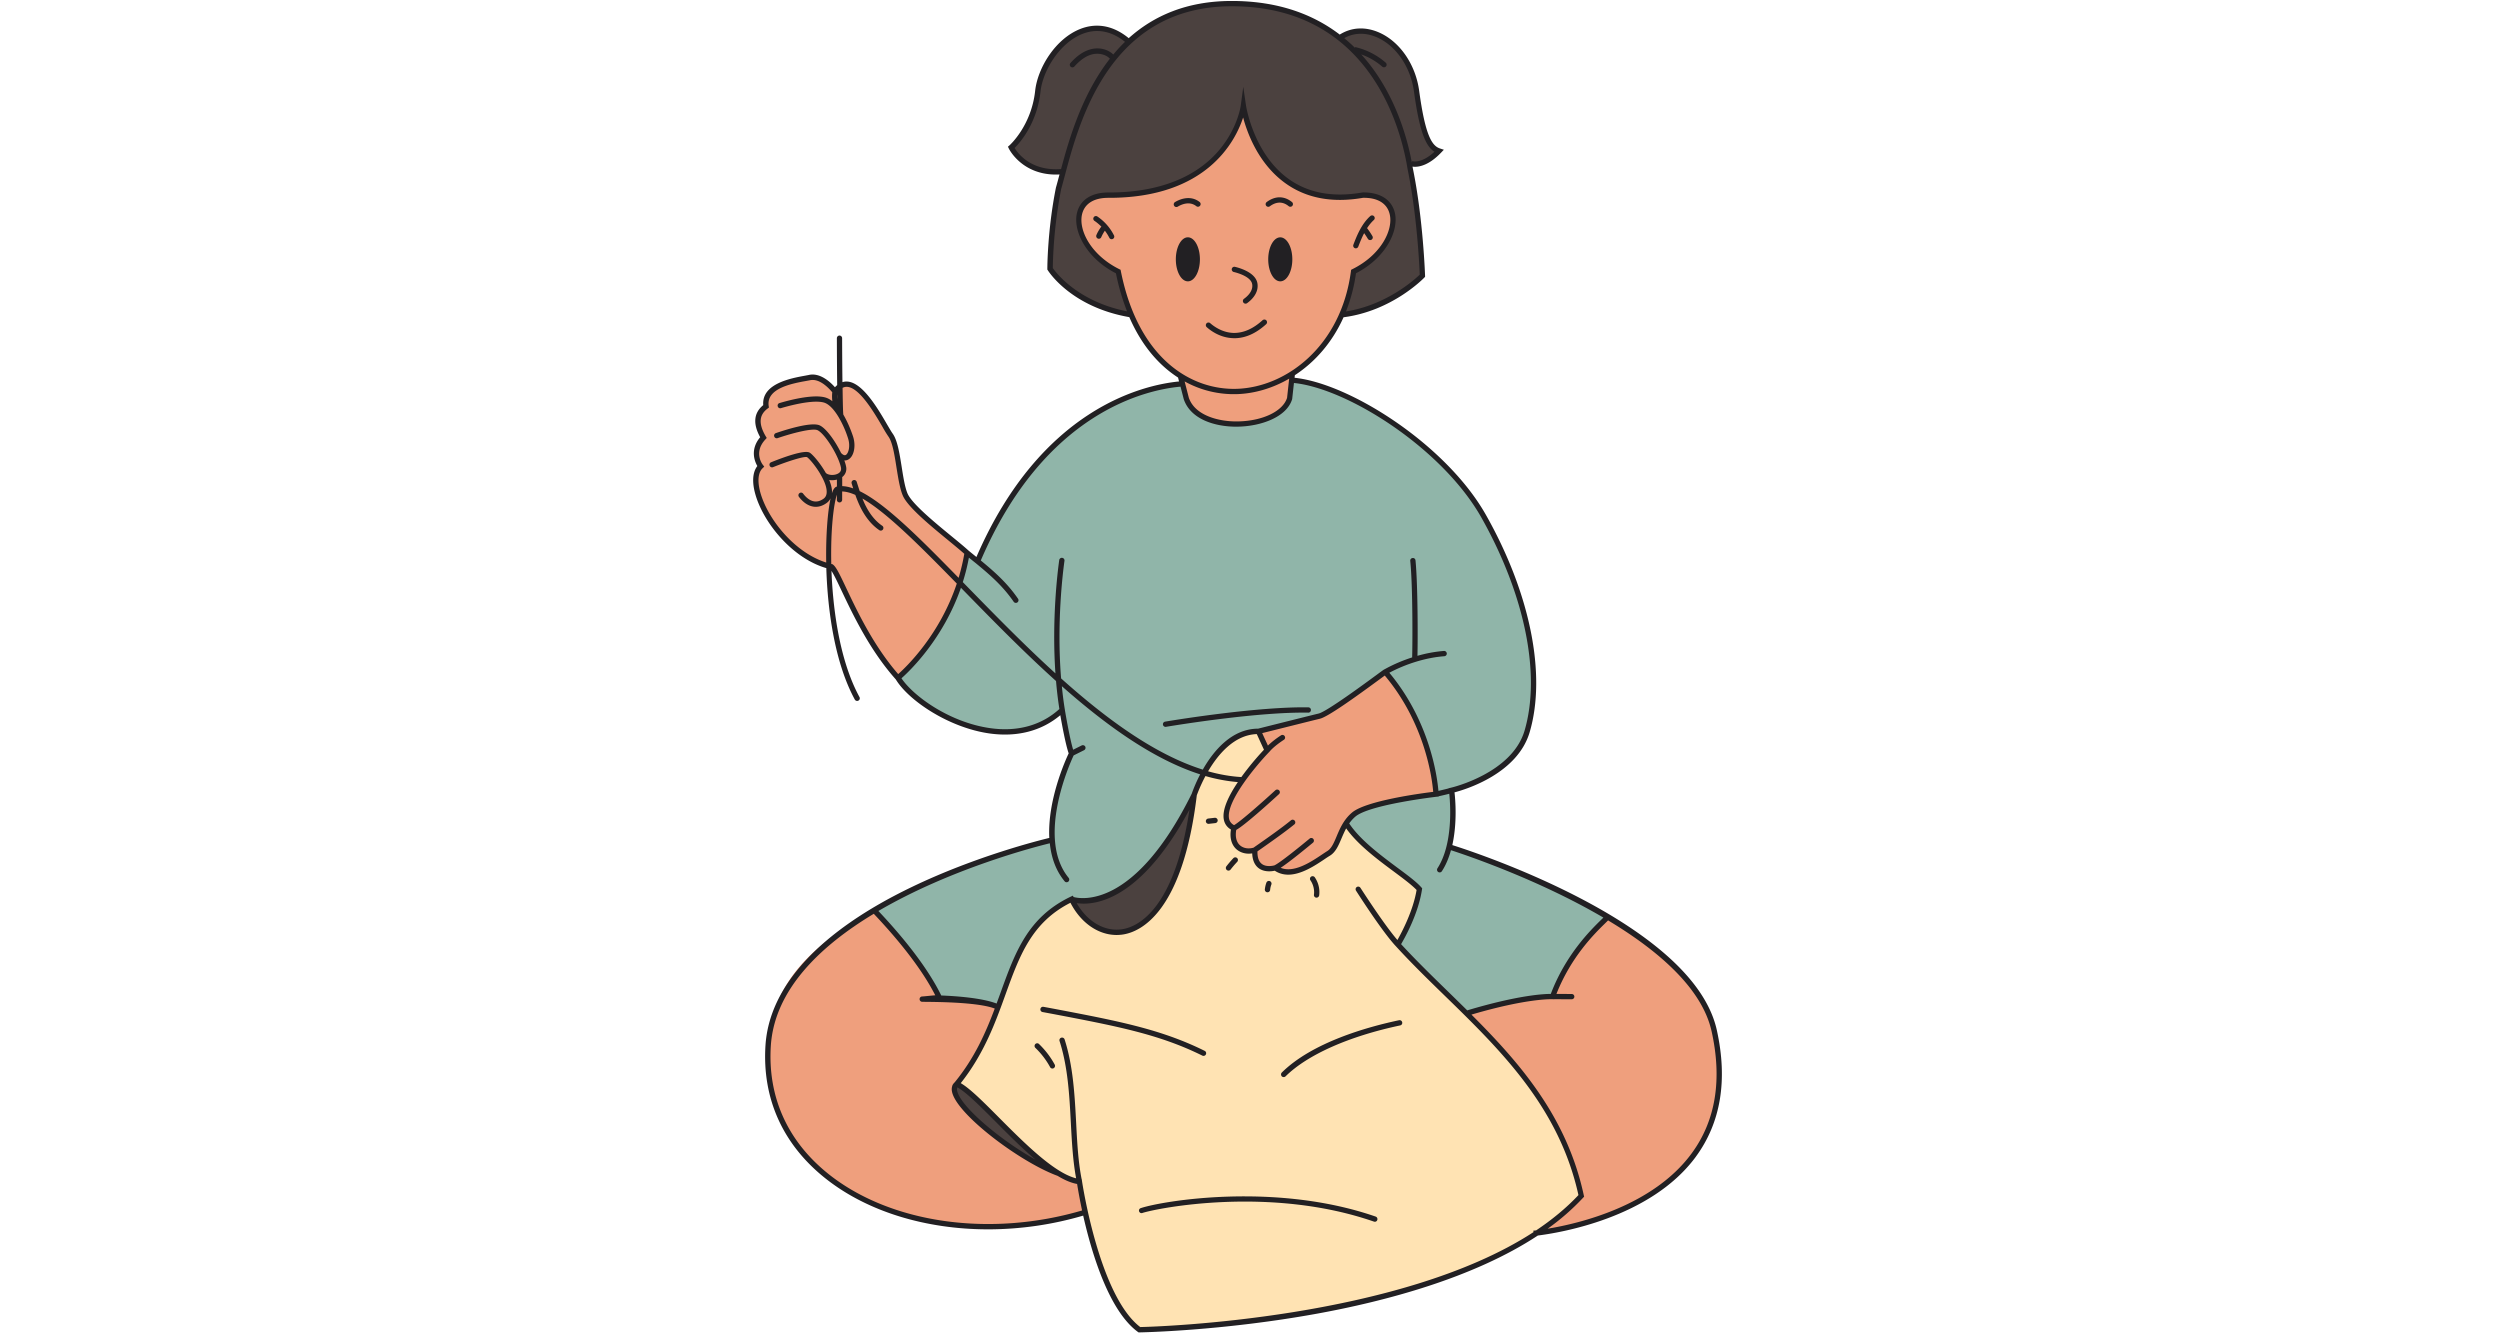 <svg xmlns="http://www.w3.org/2000/svg" width="280" height="150" version="1.0" viewBox="0 0 210 112.5"><path fill="#ef9f7d" d="m128.82 103.598-37.656-1.766c-13 3.926-27.41-2-26.637-14.004.336-5.238 3.48-8.355 8.903-11.367 7.004-3.89 21.738 2.41 21.738 2.41l18.805.461s14.859-6.016 21.066-2.324c4.266 2.539 8.113 5.797 8.953 9.555 3.453 15.515-15.172 17.035-15.172 17.035Zm0 0"/><path fill="#90b5a9" d="M135.035 77.012c-.074.254-3.058 2.476-4.617 6.703 0 0-2.14-.133-7.234 1.406 0 0-35.973 2.445-38.145.102-1.293-1.395-6.172-1.403-6.172-1.403-1.68-3.472-5.574-7.277-5.437-7.355 7.004-3.89 14.87-5.887 14.87-5.887l.095.004c-.254-3.465 1.625-7.293 1.625-7.293-.32-.773-.793-3.64-.793-3.64-4.598 4.32-12.168.003-13.793-2.712 0 0 .425-6.308 5.808-10.5l.88.715c4.706-11.105 12.37-14.547 17.214-14.902l9.164-.316c4.45.332 12.715 5.39 16.125 11.43 3.41 6.038 5.156 12.949 3.66 18.07-1.105 3.777-6.351 4.96-6.351 4.96s.355 2.481-.207 4.75h.011c-.004-.003 7.09 2.172 13.297 5.868Zm0 0"/><path fill="#4b413f" d="M88.953 98.582c-3.664-1.324-9.96-6.371-8.598-7.52.614.528 1.887.508 2.684.38.8-.13 1.617-.352 2.402-.157.707.172 1.297.672 1.72 1.266.417.594.687 1.277.929 1.965.46 1.285.547 2.738.863 4.066Zm11.363-31.828c-5.316 10.754-10.3 8.777-10.3 8.777-.27 1.367-.059 2.696.46 3.989.419 1.05 1.149 2.043 2.204 2.453.746.289 1.59.257 2.37.074a6.556 6.556 0 0 0 2.821-1.461c.805-.715 1.426-1.625 1.902-2.594a11.756 11.756 0 0 0 1.02-7.222c-.078-.442-.184-.883-.148-1.329.027-.367.152-.726.171-1.093.043-.692-.191-.98-.5-1.594Zm17.985-53.445.246.433s.937.383 2.332-1.062c-.766-.254-1.363-1.176-1.887-5.02-.52-3.844-4.02-6.191-6.476-4.473h.004c-2.18-1.707-5.11-2.882-9.051-2.882-3.824 0-6.594 1.312-8.63 3.207C91.224.32 87.524 4.586 87.185 7.66c-.336 3.078-2.235 4.727-2.235 4.727s1.117 2.355 4.352 2.027c-.14.524-.262.996-.375 1.39-.727 3.626-.719 6.778-.719 6.778s1.895 3.05 6.824 3.863h17.672c4.078-.476 6.774-3.28 6.774-3.28s-.149-4.747-1.032-9.032a17.71 17.71 0 0 0-.144-.824Zm0 0"/><path fill="#ffe3b3" d="M113.066 69.168c1.45 2.32 5.07 4.289 6.16 5.52-.347 2.312-1.808 4.644-1.808 4.644 5.512 6.055 13.316 11.367 15.414 21.121-9.957 10.828-37.125 11.246-37.125 11.246-3.61-2.648-5.035-12.441-5.035-12.441-3.176-.375-8.414-7.438-10.317-8.195 4.864-5.942 3.575-12.606 9.66-15.532 2.094 4.434 8.66 4.926 10.301-8.777.348-1.059 2.16-5.336 5.395-5.324 1.137.004 2.2 1.062 3.184 1.636.558.329 1.144.676 1.48 1.23.25.415.34.903.469 1.372.3 1.102 1.617 2.535 2.222 3.5Zm0 0"/><path fill="#ef9f7d" d="M113.7 22.809c-.52 3.972-2.555 6.941-5.145 8.597l-.223 2.059c-.789 2.644-7.633 3.097-8.691 0l-.48-1.875c-2.376-1.504-4.349-4.352-5.227-8.781-3.918-1.938-4.594-6.477-.77-6.418 10.305 0 11.281-7.489 11.281-7.489s1.309 9.016 10.02 7.489c3.828-.059 3.152 4.48-.766 6.418ZM75.43 56.934s4.715-3.793 5.808-10.5c-1.304-1.188-4.683-3.649-5.207-4.907-.523-1.261-.554-4.047-1.222-4.976-.664-.93-3.012-6.02-4.664-3.664 0 0-1.02-1.395-2.114-1.18-1.094.219-3.953.55-3.68 2.422-1.027.762-.71 1.793-.222 2.621-1.16 1.246-.23 2.418-.23 2.418-1.57 1.523 1.632 7.496 5.94 8.434.68.527 2.274 5.628 5.59 9.332Zm40.925-.489c-.293.196-4.652 3.504-5.539 3.715-.886.211-5.105 1.274-5.105 1.274l.727 1.59s-5.239 5.425-2.797 6.535c-.34 1.578.796 2.168 1.761 1.843-.101 2.059 1.715 1.504 1.715 1.504 1.488 1.078 3.582-.672 4.473-1.215.894-.539.86-2.199 2.12-3.265 1.263-1.063 6.911-1.711 6.911-1.711s-.176-5.528-4.266-10.27Zm0 0"/><path fill="#222023" d="M100.793 21.785c0 1.02-.453 1.848-1.012 1.848-.558 0-1.011-.828-1.011-1.848 0-1.023.453-1.851 1.011-1.851.559.003 1.012.828 1.012 1.851Zm6.75-1.848c-.559 0-1.012.829-1.012 1.848 0 1.02.453 1.848 1.012 1.848.559 0 1.012-.828 1.012-1.848 0-1.023-.453-1.848-1.012-1.848Zm-.066-2.917h.011c.262 0 .52.101.762.3a.22.22 0 0 0 .293-.015.225.225 0 0 0-.016-.332c-.332-.27-.683-.399-1.062-.399-.465.008-.848.235-1.063.399a.22.22 0 0 0-.02.336.22.22 0 0 0 .29.015c.168-.125.46-.3.805-.304Zm-8.836.285a.22.22 0 0 0 .289.054c.304-.183.984-.492 1.562-.039a.22.22 0 0 0 .29-.015.223.223 0 0 0-.012-.336c-.707-.559-1.563-.301-2.067.004a.226.226 0 0 0-.062.332Zm6.543 6.57c.093.582-.418 1.031-.692 1.227a.228.228 0 0 0-.062.289.222.222 0 0 0 .32.078c.352-.25 1.004-.84.875-1.66-.14-.875-1.363-1.27-1.887-1.395a.222.222 0 0 0-.27.18.227.227 0 0 0 .169.254c.531.125 1.46.46 1.547 1.027Zm-1.496 4.535c.914 0 1.808-.394 2.675-1.183.09-.086.09-.23.004-.32-.082-.087-.219-.087-.312-.009-.801.73-1.621 1.086-2.45 1.067-.94-.031-1.652-.559-1.945-.817a.221.221 0 0 0-.297 0 .225.225 0 0 0 0 .332c.336.301 1.133.895 2.227.926a.785.785 0 0 0 .097.004ZM91.87 18.254a.218.218 0 0 0 .063.297c.21.14.406.308.586.492a.582.582 0 0 0-.106.129c-.121.18-.227.367-.312.566a.228.228 0 0 0 .125.305.22.22 0 0 0 .277-.113c.078-.176.168-.348.277-.508a.17.17 0 0 1 .031-.04c.141.184.262.376.368.583a.22.22 0 0 0 .289.11.218.218 0 0 0 .105-.305 4.157 4.157 0 0 0-1.386-1.579.217.217 0 0 0-.317.063Zm22.719 1.332c.11.152.21.309.308.469a.22.22 0 0 0 .297.086h.004a.22.22 0 0 0 .086-.305 6.489 6.489 0 0 0-.45-.672c.165-.25.353-.488.571-.687a.217.217 0 0 0 .024-.297c-.078-.106-.23-.114-.328-.028-.72.653-1.11 1.594-1.418 2.407a.226.226 0 0 0 .129.289.225.225 0 0 0 .285-.133c.14-.363.293-.754.492-1.13ZM86.96 87.71a.226.226 0 0 0 .013.312 6.707 6.707 0 0 1 1.234 1.614c.055.11.188.152.293.097a.226.226 0 0 0 .098-.304 7.134 7.134 0 0 0-1.32-1.73c-.087-.09-.231-.083-.317.01Zm20.716 2.707a.23.23 0 0 0 .312-.004c1.844-1.82 5.328-3.367 9.625-4.277.121-.024.2-.14.172-.262a.223.223 0 0 0-.262-.176c-2.691.57-7.293 1.864-9.851 4.395a.232.232 0 0 0 .004.324Zm-6.383-1.844a.222.222 0 0 0-.098-.3c-3.683-1.825-7.28-2.512-12.683-3.54l-.86-.16a.219.219 0 0 0-.257.176.225.225 0 0 0 .175.262l.86.16c5.363 1.023 8.937 1.703 12.566 3.5a.22.22 0 0 0 .297-.098Zm2.629-16.492a.228.228 0 0 0-.32.004c-.204.219-.403.45-.586.687a.225.225 0 0 0 .046.317c.098.07.231.05.305-.043.176-.227.363-.445.559-.652a.225.225 0 0 0-.004-.313Zm6.61 3.316a.23.23 0 0 0 .28-.187 2.192 2.192 0 0 0-.37-1.516.223.223 0 0 0-.333-.035.217.217 0 0 0-.03.29c.237.347.347.792.292 1.21-.016.11.059.211.16.238Zm-3.844-1.375a.22.22 0 0 0-.31.122c-.07.183-.108.37-.132.562a.224.224 0 0 0 .23.246.22.22 0 0 0 .215-.2 1.69 1.69 0 0 1 .106-.456.228.228 0 0 0-.11-.274Zm-4.403-5.128a.227.227 0 0 0-.25-.2l-.543.063a.227.227 0 0 0-.199.25.227.227 0 0 0 .25.195l.543-.062a.228.228 0 0 0 .2-.246Zm-6.55 32.94c0 .005 0 .005.003.009a.21.21 0 0 0 .211.05c1.27-.414 10.758-2.296 19.465.723a.215.215 0 0 0 .277-.133.227.227 0 0 0-.132-.289c-8.461-2.93-17.973-1.308-19.746-.707a.212.212 0 0 0-.079.348Zm14.382-42.187a.218.218 0 0 0-.215-.23c-4.14-.066-10.746.984-12.03 1.2a.221.221 0 1 0 .07.437c1.273-.211 7.851-1.262 11.953-1.192a.218.218 0 0 0 .222-.215Zm32.336 37.516c-3.812 5.188-11.547 6.406-13.273 6.621-5.399 3.559-12.782 5.516-18.606 6.574-7.965 1.446-14.797 1.563-14.863 1.563h-.074l-.059-.043c-2.437-1.785-3.879-6.629-4.59-9.766a28.418 28.418 0 0 1-7.972 1.153c-5.23 0-10.164-1.48-13.696-4.293-3.57-2.844-5.304-6.703-5.02-11.157.321-4.992 4.575-9.597 12.302-13.312 5.382-2.59 10.742-3.926 11.539-4.117-.16-3.153 1.34-6.496 1.629-7.106-.25-.695-.567-2.418-.704-3.203-1.582 1.328-3.625 1.856-5.937 1.535-3.36-.468-6.777-2.722-7.883-4.543-2.191-2.457-3.613-5.465-4.558-7.457-.336-.71-.637-1.347-.844-1.656.094 2.5.52 7.242 2.351 10.594a.217.217 0 0 1-.082.297.223.223 0 0 1-.308-.082c-1.66-3.047-2.285-7.403-2.395-11.043-2.84-.82-5.277-3.79-5.96-6.2-.294-1.03-.231-1.863.167-2.375-.219-.378-.637-1.378.238-2.421-.625-1.137-.539-2.043.258-2.696-.144-1.812 2.34-2.261 3.551-2.48.117-.024.227-.04.32-.063.938-.183 1.793.633 2.153 1.043.058-.066.12-.125.187-.18-.011-.937-.023-2.21-.027-3.937 0-.121.098-.227.219-.227.12 0 .222.098.222.223.004 1.137.012 2.508.028 3.692.125-.04.257-.059.394-.051 1.29.054 2.59 2.285 3.363 3.617.192.324.352.605.461.754.403.562.575 1.648.758 2.8.13.829.266 1.688.485 2.22.359.859 2.285 2.44 3.695 3.597.558.457 1.086.89 1.45 1.223l.648.527c5.425-12.531 14.078-14.46 17.02-14.746l-.083-.328c-1.59-1.024-3.043-2.66-4.094-5.074-4.879-.852-6.773-3.817-6.851-3.946l-.035-.05v-.063c0-.031 0-3.219.722-6.824.098-.336.192-.7.301-1.102-.105.004-.207.008-.305.008-2.882 0-3.945-2.164-3.953-2.187l-.074-.153.125-.11c.02-.015 1.836-1.632 2.16-4.577.207-1.918 1.695-4.39 3.817-5.215.968-.375 2.445-.531 4.043.785 2.066-1.852 4.843-3.125 8.656-3.125 3.949 0 6.886 1.156 9.07 2.824.984-.62 2.148-.683 3.305-.176 1.746.766 3.07 2.692 3.367 4.899.504 3.707 1.059 4.613 1.738 4.84l.336.11-.246.257c-.953.992-1.73 1.172-2.176 1.176-.082 0-.152-.008-.21-.016.007.035.011.07.019.106.875 4.246 1.031 9.011 1.035 9.058v.094l-.062.066c-.114.117-2.747 2.809-6.786 3.332-.96 2.145-2.425 3.778-4.09 4.864l-.023.218c4.668.489 12.754 5.641 16.074 11.52 3.72 6.582 5.094 13.406 3.676 18.242-1.02 3.48-5.328 4.805-6.316 5.063.074.625.234 2.558-.184 4.43 2.168.683 20.238 6.652 22.215 15.527.934 4.21.34 7.789-1.758 10.648ZM121.88 71.418c-.172.629-.418 1.238-.766 1.77a.221.221 0 0 1-.312.054.226.226 0 0 1-.055-.305c1.313-2.03 1.09-5.328.992-6.261-.281.074-.664.16-.886.21v.024l-.204.02c-.054.007-5.593.652-6.793 1.66-.21.18-.378.375-.523.578.914 1.387 2.637 2.664 4.023 3.7.872.644 1.622 1.202 2.036 1.671l.07.078-.016.106c-.304 2.023-1.425 4.03-1.754 4.586 1.23 1.336 2.543 2.617 3.934 3.972.54.528 1.082 1.059 1.621 1.59 4.266-1.277 6.43-1.383 7.02-1.383 1.261-3.312 3.34-5.351 4.234-6.23.066-.063.129-.125.184-.18-5.489-3.219-11.61-5.273-12.805-5.66Zm-11.563-.95a.227.227 0 0 1-.027.317c-.52.43-1.941 1.602-2.715 2.11 1.114.464 2.551-.497 3.442-1.094.175-.117.332-.223.464-.305.364-.219.563-.691.793-1.238.278-.66.594-1.41 1.297-2.004 1.172-.992 5.762-1.61 6.817-1.738-.082-1.02-.637-5.688-4.067-9.77-.093.066-.222.164-.37.27-2.138 1.574-4.407 3.199-5.083 3.359-.75.18-3.91.977-4.844 1.207l.48 1.047a7.378 7.378 0 0 1 1.102-.86.216.216 0 0 1 .31.075.218.218 0 0 1-.067.297c-.27.175-.778.527-1.145.922v.003l-.101.11c-1.028 1.066-3.633 4.144-3.364 5.578.047.25.192.43.422.558.418-.222 2.012-1.597 3.473-2.933a.227.227 0 0 1 .316.016c.082.09.078.23-.015.312-.86.79-2.903 2.629-3.59 3.004-.098.562.008 1.02.308 1.289.285.258.727.332 1.153.2.062-.048.187-.134.422-.298.648-.453 1.945-1.363 2.718-2a.217.217 0 0 1 .305.032.22.22 0 0 1-.027.316c-.782.64-2.043 1.523-2.743 2.016-.14.097-.273.191-.355.25-.008.5.11.851.36 1.046.374.297.96.157 1.062.13.465-.212 2.16-1.587 2.96-2.25a.218.218 0 0 1 .31.027Zm-8.836-5.679c.934.262 1.868.43 2.793.484a23.768 23.768 0 0 1 1.899-2.296l-.602-1.313c-1.894.066-3.261 1.707-4.09 3.125Zm11.434-61.586c.316.262.621.535.906.817l.016-.067a5.94 5.94 0 0 1 2.566 1.313c.094.082.098.23.016.316a.226.226 0 0 1-.313.016 5.408 5.408 0 0 0-1.761-1.028c2.808 3.098 3.867 7.012 4.246 9.067l.039-.102c.008 0 .742.254 1.867-.789-.707-.434-1.254-1.605-1.723-5.055-.28-2.062-1.5-3.847-3.109-4.554-.96-.422-1.926-.395-2.75.066ZM89.13 14.2c.68-2.543 1.762-6.277 4.101-9.27-.386-.41-1.05-.492-1.55-.347-.485.14-.95.469-1.43 1a.222.222 0 0 1-.309.027.217.217 0 0 1-.023-.316c.535-.598 1.07-.969 1.637-1.137.722-.215 1.492-.039 1.96.422.31-.371.633-.726.985-1.062-1.129-.91-2.355-1.145-3.559-.676-1.937.754-3.347 3.101-3.539 4.848-.293 2.683-1.726 4.296-2.175 4.742.289.472 1.398 1.957 3.902 1.77Zm5.543 11.953a18.758 18.758 0 0 1-.934-3.195c-2.508-1.281-3.633-3.578-3.27-5.082.266-1.105 1.247-1.73 2.704-1.707 4.129 0 7.351-1.262 9.308-3.645 1.485-1.804 1.743-3.632 1.743-3.652l.21-1.582.231 1.578c.008.04.621 4.02 3.547 6.14 1.66 1.204 3.75 1.595 6.219 1.161l.035-.004c1.453-.023 2.433.598 2.7 1.707.362 1.504-.763 3.797-3.263 5.082a13.92 13.92 0 0 1-.84 3.207c3.407-.535 5.778-2.687 6.196-3.09-.028-.695-.227-5.015-1.028-8.898C117.72 10.969 115.148.527 103.47.527c-10.246 0-12.797 9.61-14.024 14.223-.11.414-.21.79-.304 1.113a38.306 38.306 0 0 0-.707 6.653c.265.382 2.101 2.82 6.238 3.636Zm9.23 6.508c4.137-.137 8.75-3.574 9.575-9.879l.015-.117.106-.055c2.375-1.172 3.46-3.273 3.132-4.629-.214-.894-1.007-1.39-2.246-1.363-2.582.45-4.78.031-6.539-1.246-2.215-1.605-3.16-4.14-3.523-5.5-.672 2.047-3.102 6.746-11.258 6.746h-.074c-1.203 0-1.98.485-2.195 1.367-.325 1.352.757 3.453 3.136 4.63l.098.046.02.11c1.492 7.48 6.011 10.015 9.753 9.89Zm-4.394-.62.351 1.366c.516 1.516 2.563 2.028 4.149 1.992 2.07-.043 3.754-.855 4.105-1.98l.176-1.61c-1.398.81-2.914 1.25-4.371 1.297a8.516 8.516 0 0 1-4.41-1.066ZM82.387 47.081c1.172.965 2.222 1.895 3.129 3.215a.222.222 0 1 1-.368.25c-.91-1.32-1.976-2.246-3.168-3.227l-.593-.476a16.802 16.802 0 0 1-.512 2.054c.125.125.25.258.379.387 2.305 2.36 4.8 4.914 7.402 7.278-.312-4.516.18-8.524.317-9.497a.223.223 0 1 1 .441.059c-.137.984-.66 5.203-.281 9.863 3.844 3.442 7.902 6.403 11.902 7.66.887-1.558 2.418-3.433 4.649-3.441.332-.082 4.238-1.066 5.082-1.27.675-.16 3.87-2.511 4.921-3.285.329-.242.493-.359.551-.398l.176-.094a12.96 12.96 0 0 1 2.207-.937c.031-.903.063-5.946-.16-8.11a.216.216 0 0 1 .195-.238.216.216 0 0 1 .246.195c.2 2.008.2 6.688.164 8.02a11.25 11.25 0 0 1 2.227-.41c.125-.008.23.09.238.215a.224.224 0 0 1-.207.23c-1.476.105-3.164.613-4.62 1.387 3.421 4.105 4.026 8.77 4.124 9.922.242-.055.606-.141.856-.207l-.004-.012.199-.047c.05-.008 5.129-1.2 6.187-4.8 1.383-4.727.02-11.415-3.636-17.903-3.262-5.77-11.18-10.82-15.739-11.293l-.148 1.351c-.457 1.54-2.668 2.282-4.523 2.317-.051 0-.106.004-.16.004-1.79 0-3.844-.602-4.426-2.313l-.27-1.05c-2.809.253-11.402 2.081-16.777 14.601Zm-11.61-14.5c.016 1.156.035 2.055.063 2.246.48.817.77 1.695.824 1.86.246.785.07 1.64-.394 1.906a.594.594 0 0 1-.31.086c-.01 0-.026-.004-.038-.004.066.183.121.355.148.508a.867.867 0 0 1-.324.89v.762c.285.008.594.074.922.191l-.129-.414a.226.226 0 0 1 .148-.281.221.221 0 0 1 .278.148c.082.258.164.52.25.778 2.125 1.031 4.957 3.851 8.308 7.281.192-.64.356-1.316.477-2.02-.352-.312-.84-.714-1.352-1.136-1.523-1.25-3.421-2.809-3.82-3.77-.242-.582-.375-1.425-.52-2.32-.163-1.05-.335-2.137-.675-2.613a9.872 9.872 0 0 1-.485-.79c-.68-1.171-1.949-3.35-3-3.394a.701.701 0 0 0-.37.086Zm-.476 7.707a1.643 1.643 0 0 1-.648.031c.132.32.222.64.234.934 0 .066 0 .129-.008.191.027-.082.055-.156.078-.215.063-.132.164-.316.344-.359Zm.05-6.758c-.003-.125-.003-.261-.011-.406-.008.129-.004.27.012.406Zm-.949 13.723c-.039-2.336.13-4.32.368-5.395-.082.164-.2.305-.36.414-.289.2-.586.301-.883.301-.097 0-.199-.011-.3-.035-.536-.121-.926-.547-1.118-.805a.22.22 0 0 1 .067-.32l.004-.004a.215.215 0 0 1 .285.059c.156.207.465.547.863.636.274.063.547-.003.832-.199.2-.136.293-.347.281-.64-.011-.387-.203-.86-.453-1.305a.49.49 0 0 1-.07-.125c-.414-.707-.95-1.328-1.129-1.434-.238-.093-1.625.348-2.852.84a.218.218 0 0 1-.285-.117v-.008a.215.215 0 0 1 .118-.285c.96-.387 2.796-1.07 3.242-.809.234.133.879.864 1.351 1.696.14.156.508.226.832.14.2-.054.52-.199.446-.582-.207-1.011-1.34-2.832-1.961-3.136-.41-.203-2.145.246-3.364.664a.218.218 0 0 1-.277-.133l-.004-.008a.22.22 0 0 1 .137-.281c.805-.278 3.016-.985 3.703-.64.55.269 1.3 1.327 1.773 2.304.114.121.274.242.403.168.219-.125.398-.73.187-1.39a8.74 8.74 0 0 0-.797-1.79c0-.004-.004-.008-.007-.012-.368-.609-.793-1.082-1.223-1.207-.957-.27-2.965.278-3.61.47a.216.216 0 0 1-.269-.145v-.004a.215.215 0 0 1 .145-.278c.675-.203 2.777-.78 3.855-.468.207.058.402.168.586.312a3.207 3.207 0 0 1-.008-.75c-.195-.238-.898-1.035-1.64-1.035-.067 0-.13.004-.196.016-.097.02-.21.039-.328.062-1.187.215-3.394.613-3.176 2.11l.02.128-.106.082c-.726.54-.78 1.282-.164 2.332l.086.141-.113.125c-1.012 1.082-.254 2.086-.219 2.125l.121.16-.144.14c-.38.364-.442 1.122-.172 2.071.644 2.25 2.894 5.016 5.523 5.844Zm1.692 2.168c.914 1.93 2.281 4.82 4.355 7.203.7-.621 3.489-3.297 4.922-7.605-3.098-3.168-5.875-5.958-7.926-7.141.09.226.188.453.301.664.371.715.828 1.258 1.36 1.621a.22.22 0 0 1 .07.297v.004c-.063.105-.207.144-.309.074-.597-.402-1.105-1.004-1.515-1.785-.2-.383-.36-.777-.504-1.18-.403-.18-.774-.281-1.106-.289v.7a.225.225 0 0 1-.222.222.225.225 0 0 1-.223-.223v-.425c-.25.73-.535 2.836-.469 5.816l.059.012.05.011.04.032c.265.203.55.789 1.117 1.992Zm17.894 10.137a32.934 32.934 0 0 1-.281-2.352c-2.734-2.457-5.355-5.14-7.77-7.61l-.218-.222c-1.504 4.328-4.317 7-4.996 7.602 1.015 1.507 4.054 3.714 7.472 4.191 2.282.32 4.282-.238 5.793-1.61ZM73.785 76.523c3.133 3.32 4.598 5.696 5.281 7.098 1.274.05 3.407.203 4.649.676.11-.305.222-.61.332-.91 1.226-3.399 2.285-6.332 5.875-8.059l.203-.094.05.114c.641.175 5.15.988 9.934-8.684.043-.125.274-.789.707-1.617-3.918-1.254-7.87-4.094-11.62-7.406.062.652.144 1.308.25 1.96v.004c.003.028.398 2.407.699 3.372l.718-.36a.227.227 0 0 1 .301.102c.05.11.008.242-.102.297l-.874.437c-.329.695-3.141 6.973-.422 10.285a.23.23 0 0 1-.02.313c-.094.082-.238.078-.316-.02-.762-.922-1.125-2.039-1.246-3.195-1.18.285-8.309 2.121-14.399 5.687Zm17.254-.617c-.234 0-.434-.02-.598-.043.907 1.578 2.375 2.426 3.848 2.188 1.3-.215 4.36-1.64 5.629-10.055-3.703 6.899-7.168 7.91-8.879 7.91Zm-.144 25.774a45.169 45.169 0 0 1-.418-2.227c-.512-.09-1.063-.332-1.637-.68-3.16-1.156-8.54-5.207-8.875-7.09a.874.874 0 0 1 .047-.519l-.016-.004.05-.066a.775.775 0 0 1 .15-.18c1.667-2.043 2.59-4.137 3.363-6.195-1.489-.57-5.262-.555-6.094-.567a.223.223 0 0 1-.219-.226c0-.125.102-.223.227-.223.082.004.968-.098 1.09-.094-.708-1.402-2.16-3.668-5.114-6.796-.02-.024-.035-.036-.05-.055-4.5 2.71-8.344 6.383-8.649 11.086-.273 4.304 1.402 8.027 4.855 10.781 5.2 4.14 13.54 5.328 21.29 3.055ZM80.398 91.605c.235 1.297 3.59 4.145 6.594 5.813-1.129-.953-2.281-2.113-3.37-3.207-1.274-1.277-2.481-2.488-3.204-2.871a.49.49 0 0 0-.02.265Zm48.415 11.895-.012-.125c.012 0 .09-.008.234-.023 1.332-.891 2.531-1.875 3.555-2.965-1.63-7.39-6.531-12.168-11.27-16.785-1.437-1.399-2.793-2.723-4.062-4.114v-.004h-.004c-1.05-1.117-2.863-3.91-3.348-4.668a.223.223 0 0 1 .067-.308.221.221 0 0 1 .304.07c.453.695 2.075 3.192 3.106 4.383.367-.648 1.316-2.434 1.61-4.203-.403-.422-1.098-.942-1.895-1.535-1.364-1.012-3.04-2.258-4.02-3.641-.152.285-.277.574-.394.848-.25.593-.489 1.152-.973 1.449a9.164 9.164 0 0 0-.45.293c-.777.52-1.937 1.3-3.05 1.3-.387 0-.773-.097-1.129-.331-.254.054-.894.144-1.371-.227-.328-.258-.504-.672-.527-1.23-.496.082-.985-.047-1.329-.352-.41-.371-.57-.953-.457-1.652a1.2 1.2 0 0 1-.597-.844c-.16-.844.437-2.04 1.18-3.14a14.013 14.013 0 0 1-2.723-.508c-.438.82-.68 1.492-.727 1.617-1.18 9.832-4.707 11.449-6.168 11.687-1.738.285-3.465-.758-4.445-2.66-3.27 1.656-4.285 4.465-5.457 7.707-.84 2.332-1.793 4.965-3.758 7.445.79.457 1.934 1.606 3.234 2.914 2.067 2.075 4.61 4.63 6.458 5.079-.27-1.442-.356-2.989-.442-4.625-.121-2.325-.246-4.723-.95-6.903a.22.22 0 0 1 .138-.281.226.226 0 0 1 .285.14c.719 2.235.847 4.669.972 7.02.086 1.68.172 3.27.461 4.727h.008l.024.168c.015.097 1.441 9.625 4.89 12.25 1.41-.032 21.774-.645 33.031-7.973Zm14.957-16.887c-.81-3.629-4.528-6.8-8.692-9.3-.062.066-.148.148-.266.265-.859.84-2.835 2.781-4.07 5.91l1.281.008a.22.22 0 0 1 .223.223.22.22 0 0 1-.223.219l-1.457-.004v.007l-.164-.007c-.02 0-2.074-.098-6.8 1.293 4.132 4.125 8.03 8.636 9.437 15.18l.027.113-.078.082a19.684 19.684 0 0 1-2.984 2.609c2.617-.43 8.84-1.895 12.086-6.316 2.027-2.747 2.59-6.207 1.68-10.282Zm0 0"/></svg>
